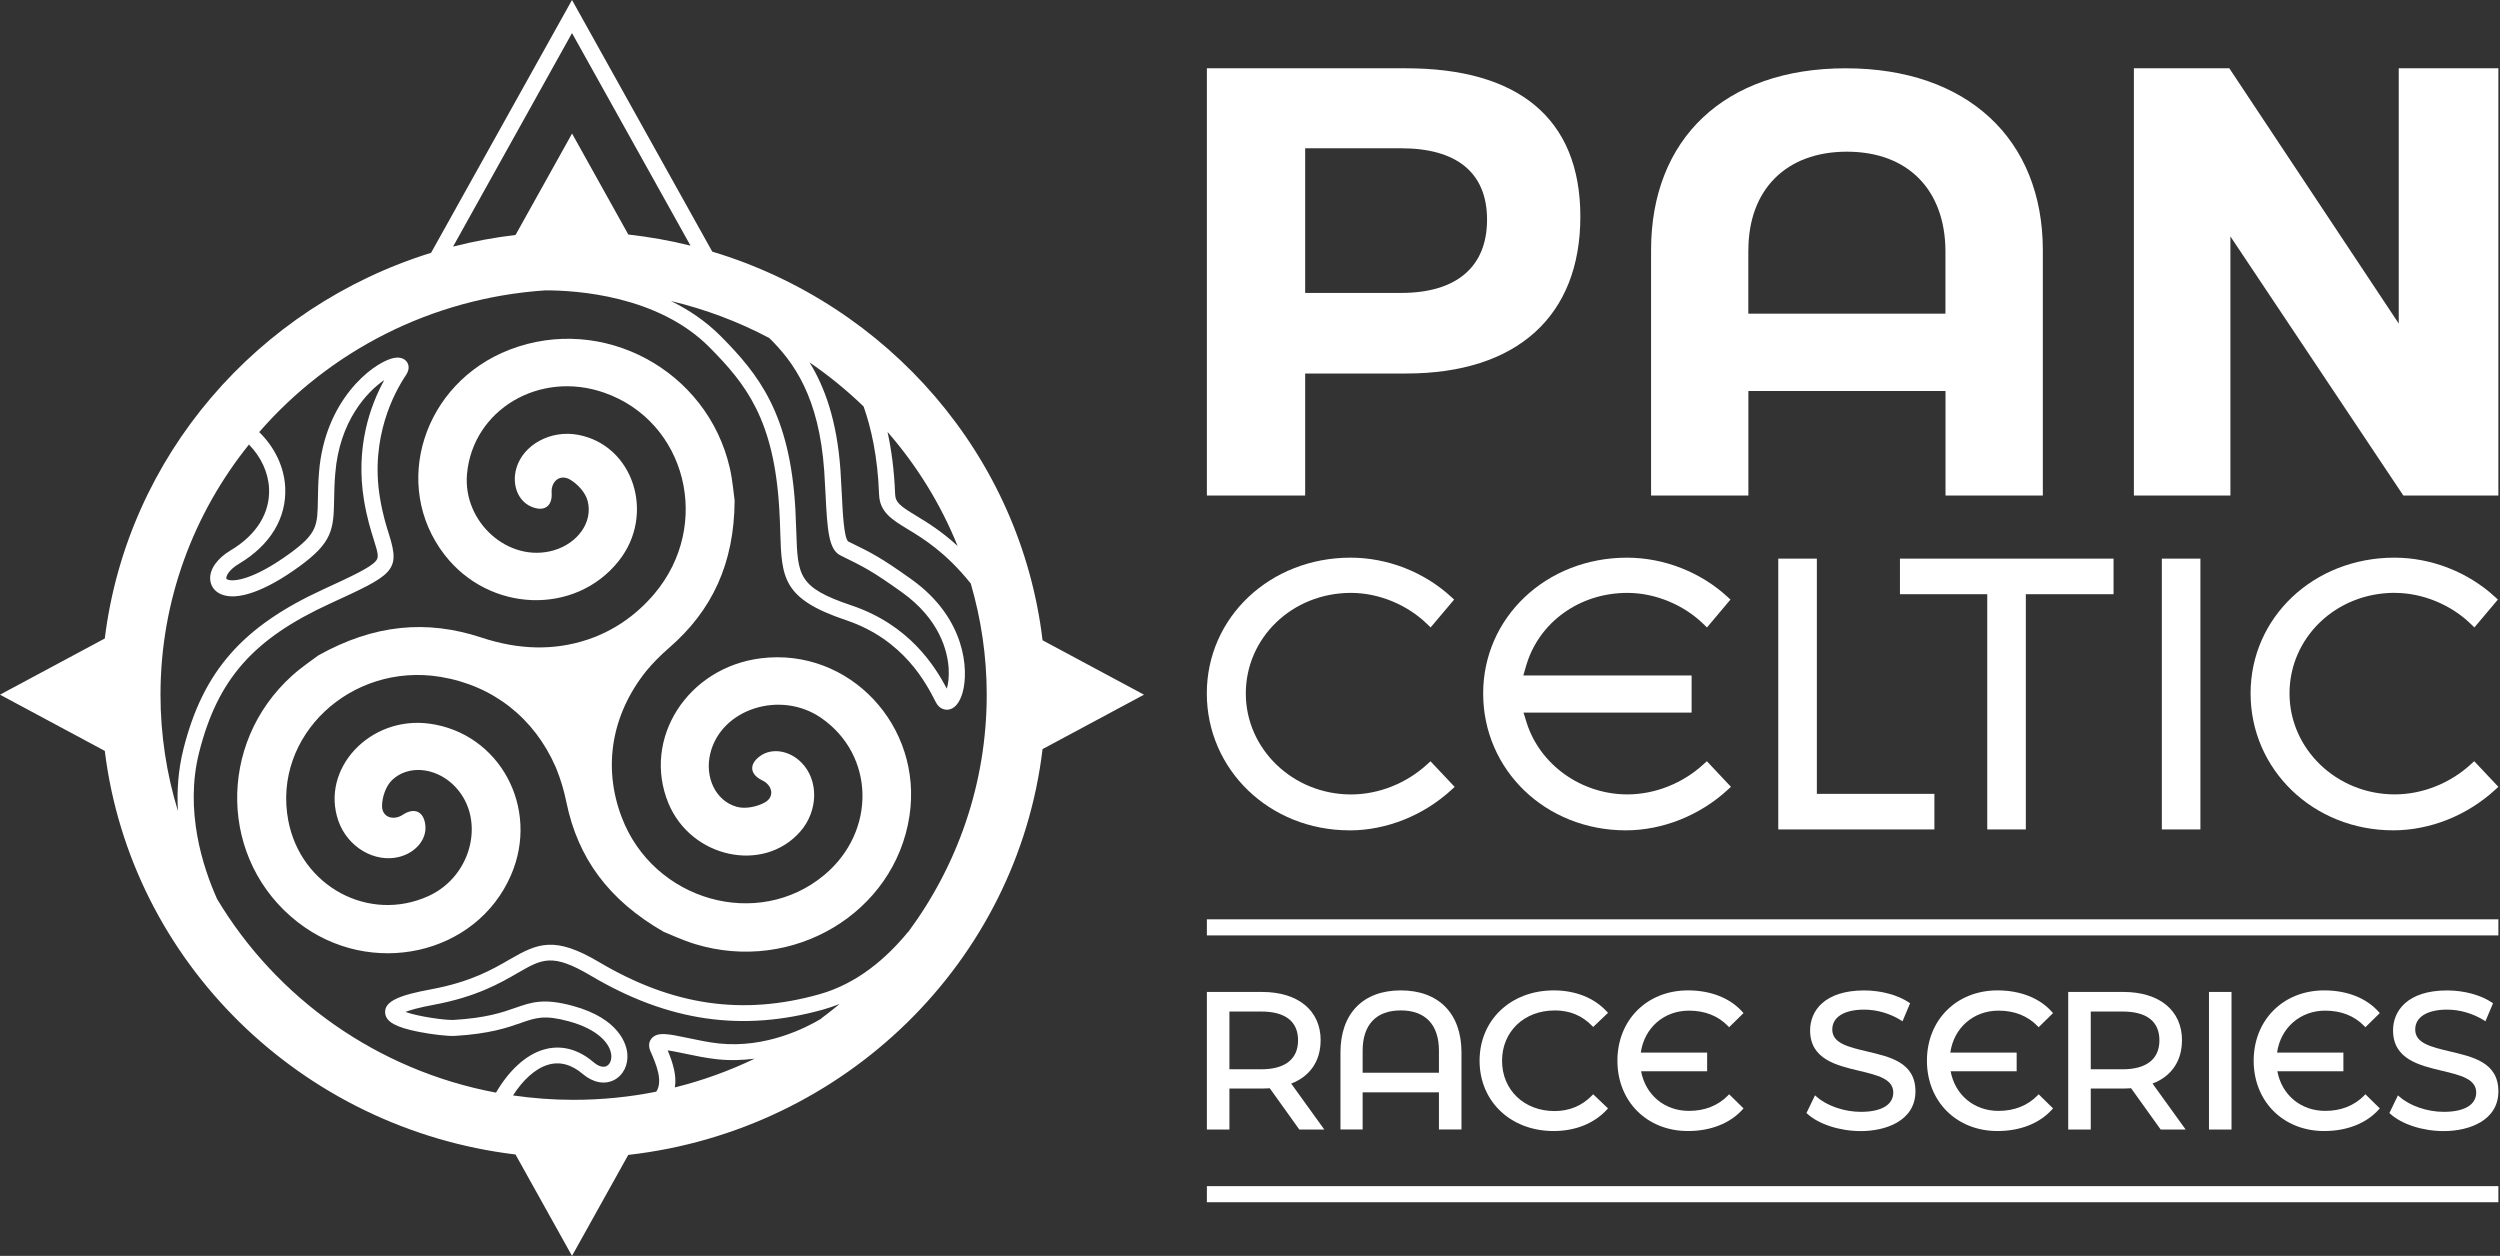 <svg width="213" height="107" viewBox="0 0 213 107" fill="none" xmlns="http://www.w3.org/2000/svg">
<rect x="0" y="0" width="213" height="107" fill="#333333" stroke="none"/>
<path d="M60.685 21.439L48.735 0L36.727 21.54C21.935 26.125 10.843 38.876 8.928 54.399L0 59.187L8.928 63.976C11.143 81.926 25.63 96.159 43.921 98.363L48.735 107L53.527 98.398C72.005 96.306 86.662 81.941 88.826 63.823L97.469 59.187L88.826 54.551C86.952 38.845 75.69 25.958 60.685 21.439ZM81.59 46.518C80.213 45.254 78.997 44.507 78.045 43.933C76.74 43.141 76.29 42.831 76.264 42.095C76.187 40.039 75.943 38.287 75.617 36.799C78.122 39.673 80.151 42.953 81.59 46.523V46.518ZM65.53 28.786C67.631 30.853 69.779 33.803 70.224 40.125C70.271 40.805 70.307 41.486 70.338 42.136C70.488 45.208 70.612 46.833 71.606 47.32C73.671 48.336 74.292 48.641 76.828 50.448C80.079 52.769 80.726 55.49 80.824 56.912C80.876 57.689 80.783 58.288 80.669 58.674C79.644 56.735 77.47 53.236 72.527 51.575C67.999 50.052 67.968 49.047 67.843 45.299C67.823 44.715 67.802 44.081 67.766 43.375C67.305 35.23 64.629 31.899 61.441 28.674C60.152 27.375 58.682 26.39 57.161 25.648C60.111 26.349 62.916 27.41 65.525 28.791L65.53 28.786ZM48.735 2.818L58.832 20.931C57.109 20.499 55.339 20.184 53.532 19.981L48.74 11.379L43.926 20.017C42.11 20.235 40.329 20.565 38.6 21.012L48.735 2.818ZM15.155 69.084C14.197 65.946 13.674 62.625 13.674 59.187C13.674 51.149 16.495 43.745 21.21 37.876C22.219 38.901 22.856 40.227 22.923 41.613C23.022 43.7 21.862 45.574 19.652 46.889C18.514 47.569 17.856 48.488 17.908 49.351C17.939 49.905 18.26 50.367 18.793 50.611C20.154 51.24 22.618 50.372 25.542 48.234C28.296 46.224 28.425 45.122 28.466 42.613C28.477 41.963 28.487 41.227 28.565 40.323C28.927 35.88 31.256 33.392 32.742 32.376C31.546 34.55 30.262 38.109 31.018 42.654C31.267 44.136 31.603 45.213 31.851 45.995C32.239 47.229 32.291 47.498 31.996 47.828C31.494 48.382 29.983 49.092 27.561 50.205C20.656 53.373 17.313 57.176 15.636 63.788C15.175 65.616 15.061 67.408 15.16 69.089L15.155 69.084ZM57.497 92.655C57.668 91.64 57.331 90.558 56.886 89.492C57.306 89.547 57.896 89.674 58.367 89.771C59.205 89.949 60.163 90.147 61.094 90.248C62.217 90.37 63.294 90.329 64.298 90.198C62.145 91.233 59.867 92.061 57.492 92.65L57.497 92.655ZM69.971 86.79C68.713 87.547 65.261 89.334 61.244 88.903C60.38 88.811 59.464 88.618 58.656 88.446C56.943 88.085 56.006 87.887 55.51 88.481C55.37 88.649 55.178 89.004 55.416 89.558C55.96 90.781 56.446 92.056 55.965 92.929C55.95 92.955 55.929 92.98 55.908 93.011C53.631 93.468 51.271 93.706 48.859 93.706C47.109 93.706 45.391 93.574 43.709 93.331C44.568 91.99 45.619 91.04 46.68 90.721C47.684 90.416 48.688 90.685 49.656 91.507C50.515 92.239 51.509 92.432 52.316 92.02C53.108 91.614 53.553 90.71 53.444 89.715C53.372 89.05 52.828 86.8 48.817 85.704C46.328 85.028 45.308 85.379 43.9 85.871C42.798 86.257 41.426 86.734 38.657 86.897C37.933 86.938 35.578 86.597 34.543 86.216C34.931 86.064 35.65 85.851 36.96 85.607C40.588 84.932 42.617 83.759 44.102 82.901C46.193 81.692 47.058 81.189 50.329 83.124C56.943 87.039 63.252 87.953 70.188 85.998C70.654 85.866 71.104 85.709 71.539 85.536C71.021 85.963 70.498 86.379 69.96 86.78L69.971 86.79ZM77.356 79.412C75.555 81.611 73.055 83.799 69.82 84.708C63.278 86.552 57.316 85.683 51.053 81.977C47.26 79.727 45.826 80.352 43.414 81.748C41.944 82.601 40.107 83.662 36.717 84.292C34.206 84.759 32.679 85.262 32.819 86.343C32.912 87.075 33.735 87.526 35.671 87.912C36.794 88.136 38.176 88.293 38.751 88.258C41.711 88.085 43.248 87.552 44.371 87.156C45.67 86.704 46.39 86.45 48.455 87.014C50.976 87.699 51.98 88.933 52.078 89.862C52.125 90.304 51.969 90.68 51.685 90.827C51.395 90.974 50.986 90.853 50.567 90.497C48.885 89.06 47.306 89.126 46.281 89.436C44.77 89.893 43.347 91.228 42.26 93.092C32.141 91.198 23.549 85.038 18.498 76.599C17.292 73.913 15.708 69.079 16.966 64.103C18.545 57.867 21.572 54.429 28.135 51.418C33.446 48.981 34.129 48.671 33.161 45.589C32.912 44.802 32.602 43.817 32.374 42.425C31.51 37.236 33.632 33.382 34.584 31.965C34.967 31.396 34.791 31 34.651 30.817C34.507 30.624 34.149 30.33 33.394 30.538C31.655 31.02 27.68 34.123 27.183 40.201C27.105 41.146 27.095 41.907 27.084 42.578C27.048 44.776 27.038 45.441 24.714 47.138C21.593 49.412 19.859 49.595 19.373 49.372C19.285 49.331 19.279 49.301 19.279 49.265C19.269 49.037 19.544 48.519 20.366 48.031C23.027 46.447 24.424 44.136 24.3 41.532C24.217 39.77 23.389 38.089 22.085 36.814C28.058 29.939 36.722 25.389 46.468 24.739C49.014 24.734 56.048 25.145 60.458 29.599C63.558 32.732 65.959 35.738 66.399 43.436C66.441 44.126 66.461 44.756 66.477 45.33C66.601 49.235 66.658 51.017 72.087 52.84C77.015 54.5 78.919 58.233 79.732 59.827C80.022 60.391 80.462 60.467 80.679 60.467C80.71 60.467 80.741 60.467 80.762 60.467C81.326 60.411 81.771 59.883 82.02 58.979C82.537 57.1 82.294 52.667 77.646 49.351C75.017 47.478 74.313 47.132 72.258 46.127C71.901 45.792 71.797 43.639 71.72 42.07C71.689 41.41 71.653 40.724 71.606 40.034C71.306 35.804 70.255 32.955 68.972 30.873C70.612 32.001 72.155 33.255 73.578 34.631C74.209 36.413 74.779 38.866 74.898 42.141C74.955 43.634 76 44.274 77.33 45.081C78.671 45.893 80.565 47.046 82.708 49.712C83.588 52.728 84.069 55.902 84.069 59.192C84.069 66.743 81.58 73.73 77.372 79.417L77.356 79.412Z" fill="white"/>
<path d="M64.846 56.085C58.578 56.851 54.681 62.955 56.953 68.444C58.884 73.095 65.022 74.426 68.164 70.871C69.722 69.109 69.773 66.474 68.283 64.971C67.258 63.935 65.772 63.696 64.774 64.407C63.801 65.098 63.868 65.966 64.939 66.484C65.814 66.905 66.021 67.88 65.172 68.363C64.51 68.739 63.5 68.942 62.786 68.744C60.944 68.231 60.033 66.205 60.514 64.204C61.43 60.396 66.492 58.771 69.965 61.167C74.54 64.326 74.675 70.826 70.244 74.537C64.577 79.285 55.675 76.756 52.968 69.627C51.332 65.326 52.119 60.843 55.064 57.166C55.628 56.486 56.27 55.836 56.989 55.211C60.69 52.012 62.558 47.985 62.59 42.649C62.502 42.044 62.424 40.943 62.181 39.881C60.266 31.523 51.337 26.735 43.419 29.792C36.054 32.635 33.295 41.328 37.87 47.259C41.68 52.2 49.019 52.464 52.724 47.782C55.866 43.816 53.972 37.936 49.262 37.048C46.928 36.606 44.578 37.881 43.993 39.897C43.595 41.288 44.123 42.669 45.251 43.161C46.348 43.644 47.078 43.151 47 41.983C46.938 41.029 47.694 40.369 48.543 40.846C49.205 41.217 49.888 41.973 50.069 42.684C50.535 44.502 49.205 46.289 47.197 46.884C43.377 48.011 39.413 44.522 39.79 40.369C40.292 34.905 45.96 31.538 51.456 33.448C58.48 35.89 60.7 44.715 55.763 50.58C54.194 52.439 52.254 53.759 50.075 54.49C47.187 55.455 44.174 55.364 41.012 54.318C36.338 52.774 31.851 53.2 27.12 55.841C26.634 56.217 25.697 56.831 24.879 57.572C18.456 63.376 18.694 73.359 25.355 78.559C31.546 83.393 40.598 81.392 43.548 74.537C46.007 68.83 42.565 62.467 36.587 61.655C31.515 60.969 27.27 65.519 28.839 69.962C29.615 72.166 31.913 73.527 33.988 73.014C35.417 72.659 36.369 71.516 36.24 70.313C36.116 69.14 35.313 68.764 34.325 69.414C33.512 69.947 32.55 69.632 32.55 68.672C32.55 67.921 32.876 66.966 33.409 66.459C34.78 65.154 37.027 65.392 38.548 66.799C41.452 69.48 40.355 74.593 36.504 76.345C31.427 78.65 25.619 75.517 24.558 69.896C23.202 62.706 29.884 56.41 37.529 57.669C42.021 58.41 45.52 61.188 47.337 65.336C47.347 65.367 47.362 65.392 47.373 65.423C47.394 65.463 47.409 65.509 47.425 65.555C47.777 66.428 48.056 67.362 48.258 68.353C49.231 73.095 51.85 76.695 56.549 79.392C57.124 79.62 58.138 80.103 59.199 80.428C67.537 82.982 76.228 77.787 77.485 69.531C78.655 61.853 72.366 55.16 64.841 56.085H64.846Z" fill="white"/>
<path d="M212.862 101.059H102.826V102.43H212.862V101.059Z" fill="white"/>
<path d="M212.862 78.326H102.826V79.697H212.862V78.326Z" fill="white"/>
<path d="M172.601 70.668V50.626H180.074V47.595H161.876V50.626H169.314V70.668H172.601Z" fill="white"/>
<path d="M204.037 50.514C206.402 50.514 208.84 51.519 210.553 53.2L210.817 53.459L212.82 51.083L212.587 50.869C210.279 48.737 207.148 47.513 204.001 47.513C197.132 47.513 191.75 52.596 191.75 59.08C191.75 65.565 197.086 70.744 203.902 70.744C207.049 70.744 210.222 69.475 212.618 67.261L212.861 67.037L210.802 64.854L210.553 65.082C208.773 66.733 206.392 67.682 204.032 67.682C199.089 67.682 195.067 63.823 195.067 59.08C195.067 54.337 199.006 50.509 204.032 50.509L204.037 50.514Z" fill="white"/>
<path d="M114.978 70.749C118.125 70.749 121.298 69.48 123.694 67.266L123.937 67.042L121.877 64.859L121.629 65.087C119.848 66.738 117.468 67.687 115.107 67.687C110.165 67.687 106.143 63.828 106.143 59.085C106.143 54.343 110.082 50.514 115.107 50.514C117.473 50.514 119.911 51.519 121.624 53.2L121.888 53.459L123.891 51.083L123.658 50.869C121.349 48.737 118.218 47.513 115.071 47.513C108.203 47.513 102.82 52.596 102.82 59.08C102.82 65.565 108.156 70.744 114.973 70.744L114.978 70.749Z" fill="white"/>
<path d="M151.509 47.595V70.668H164.811V67.637H154.796V47.595H151.509Z" fill="white"/>
<path d="M126.366 59.081C126.366 65.621 131.702 70.745 138.518 70.745C141.66 70.745 144.838 69.475 147.234 67.261L147.477 67.038L145.423 64.854L145.174 65.083C143.394 66.733 141.013 67.683 138.653 67.683C134.73 67.683 131.2 65.164 130.066 61.559L129.802 60.711H144.124V57.547H129.787L130.03 56.715C131.112 53.008 134.58 50.514 138.653 50.514C141.018 50.514 143.456 51.52 145.169 53.201L145.433 53.46L147.436 51.083L147.203 50.87C144.895 48.737 141.763 47.514 138.617 47.514C131.748 47.514 126.366 52.596 126.366 59.081Z" fill="white"/>
<path d="M187.475 47.595H184.189V70.668H187.475V47.595Z" fill="white"/>
<path d="M111.2 31.823H119.808C129.243 31.823 134.646 26.933 134.646 18.458C134.646 9.983 129.238 5.819 119.808 5.819H102.826V42.222H111.2V31.823ZM111.2 12.634H119.383C124.047 12.634 126.697 14.66 126.697 18.717C126.697 22.774 124.047 24.958 119.383 24.958H111.2V12.634Z" fill="white"/>
<path d="M190.031 20.143L204.767 42.222H212.861V5.819H204.373V27.567L189.938 5.819H181.807V42.222H190.031V20.143Z" fill="white"/>
<path d="M148.962 33.316H165.758V42.222H174.049V21.317C174.049 11.842 167.595 5.819 157.254 5.819C146.913 5.819 140.671 11.842 140.671 21.317V42.222H148.962V33.316ZM148.962 21.317C148.962 16.168 152.166 12.923 157.357 12.923C162.549 12.923 165.701 16.168 165.752 21.317V26.725H148.957V21.317H148.962Z" fill="white"/>
<path d="M112.52 88.636C112.52 86.092 110.6 84.513 107.515 84.513H102.826V96.237H104.746V92.744H107.51C107.738 92.744 107.96 92.728 108.183 92.718L110.703 96.237H112.831L110.01 92.322C111.625 91.698 112.515 90.393 112.515 88.641L112.52 88.636ZM104.746 86.183H107.463C109.513 86.183 110.595 87.031 110.595 88.636C110.595 90.24 109.482 91.103 107.463 91.103H104.746V86.183Z" fill="white"/>
<path d="M119.347 84.381C116.128 84.381 114.208 86.356 114.208 89.667V96.232H116.097V93.069H122.598V96.232H124.518V89.667C124.518 86.356 122.582 84.381 119.342 84.381H119.347ZM116.097 89.519C116.097 87.305 117.251 86.087 119.347 86.087C121.443 86.087 122.598 87.305 122.598 89.519V91.398H116.097V89.519Z" fill="white"/>
<path d="M132.447 86.087C133.741 86.087 134.787 86.518 135.651 87.407L135.739 87.498L137.002 86.295L136.924 86.209C135.858 85.031 134.243 84.381 132.385 84.381C128.721 84.381 126.06 86.899 126.06 90.373C126.06 93.846 128.715 96.364 132.37 96.364C134.228 96.364 135.848 95.709 136.924 94.521L137.002 94.435L135.739 93.231L135.651 93.323C134.792 94.211 133.715 94.663 132.447 94.663C129.854 94.663 127.975 92.861 127.975 90.377C127.975 87.894 129.854 86.092 132.447 86.092V86.087Z" fill="white"/>
<path d="M147.238 93.323C146.374 94.201 145.251 94.648 143.9 94.648C141.825 94.648 140.199 93.297 139.822 91.271H145.448V89.682H139.796C140.096 87.57 141.762 86.107 143.9 86.107C145.266 86.107 146.389 86.554 147.233 87.427L147.321 87.519L148.548 86.315L148.47 86.229C147.425 85.041 145.768 84.381 143.812 84.381C140.329 84.381 137.803 86.899 137.803 90.373C137.803 93.846 140.329 96.364 143.812 96.364C145.753 96.364 147.409 95.709 148.47 94.521L148.548 94.435L147.321 93.231L147.233 93.323H147.238Z" fill="white"/>
<path d="M159.019 89.57C157.456 89.199 156.11 88.879 156.11 87.716C156.11 86.655 157.125 86.02 158.828 86.02C159.914 86.02 161.027 86.345 161.969 86.934L162.093 87.016L162.74 85.477L162.658 85.421C161.695 84.771 160.266 84.385 158.828 84.385C155.432 84.385 154.221 86.142 154.221 87.787C154.221 90.24 156.447 90.768 158.414 91.235C159.966 91.606 161.307 91.926 161.307 93.084C161.307 94.13 160.297 94.729 158.543 94.729C157.135 94.729 155.655 94.221 154.765 93.434L154.64 93.322L153.911 94.83L153.978 94.891C154.961 95.79 156.752 96.369 158.543 96.369C160.691 96.369 163.196 95.48 163.196 92.982C163.196 90.484 160.975 90.037 159.019 89.57Z" fill="white"/>
<path d="M173.609 93.323C172.745 94.201 171.622 94.648 170.271 94.648C168.196 94.648 166.57 93.297 166.193 91.271H171.819V89.682H166.167C166.467 87.57 168.133 86.107 170.271 86.107C171.637 86.107 172.755 86.554 173.604 87.427L173.692 87.519L174.919 86.315L174.841 86.229C173.796 85.041 172.139 84.381 170.183 84.381C166.7 84.381 164.174 86.899 164.174 90.373C164.174 93.846 166.7 96.364 170.183 96.364C172.124 96.364 173.78 95.709 174.841 94.521L174.919 94.435L173.692 93.231L173.604 93.323H173.609Z" fill="white"/>
<path d="M185.907 88.636C185.907 86.092 183.987 84.513 180.902 84.513H176.213V96.237H178.133V92.744H180.897C181.125 92.744 181.347 92.728 181.57 92.718L184.09 96.237H186.218L183.397 92.322C185.012 91.698 185.902 90.393 185.902 88.641L185.907 88.636ZM178.133 86.183H180.85C182.9 86.183 183.982 87.031 183.982 88.636C183.982 90.24 182.869 91.103 180.85 91.103H178.133V86.183Z" fill="white"/>
<path d="M190.125 84.513H188.205V96.237H190.125V84.513Z" fill="white"/>
<path d="M201.448 93.323C200.584 94.201 199.461 94.648 198.11 94.648C196.034 94.648 194.409 93.297 194.031 91.271H199.657V89.682H194.006C194.306 87.57 195.972 86.107 198.11 86.107C199.476 86.107 200.599 86.554 201.443 87.427L201.531 87.519L202.758 86.315L202.68 86.229C201.635 85.041 199.978 84.381 198.022 84.381C194.539 84.381 192.013 86.899 192.013 90.373C192.013 93.846 194.539 96.364 198.022 96.364C199.963 96.364 201.619 95.709 202.68 94.521L202.758 94.435L201.531 93.231L201.443 93.323H201.448Z" fill="white"/>
<path d="M208.685 89.57C207.122 89.199 205.776 88.879 205.776 87.716C205.776 86.655 206.791 86.02 208.494 86.02C209.58 86.02 210.693 86.345 211.635 86.934L211.759 87.016L212.406 85.477L212.324 85.421C211.361 84.771 209.932 84.385 208.494 84.385C205.098 84.385 203.887 86.142 203.887 87.787C203.887 90.24 206.113 90.768 208.08 91.235C209.632 91.606 210.973 91.926 210.973 93.084C210.973 94.13 209.964 94.729 208.209 94.729C206.801 94.729 205.321 94.221 204.431 93.434L204.306 93.322L203.577 94.83L203.644 94.891C204.627 95.79 206.418 96.369 208.209 96.369C210.357 96.369 212.862 95.48 212.862 92.982C212.862 90.484 210.642 90.037 208.685 89.57Z" fill="white"/>
</svg>
